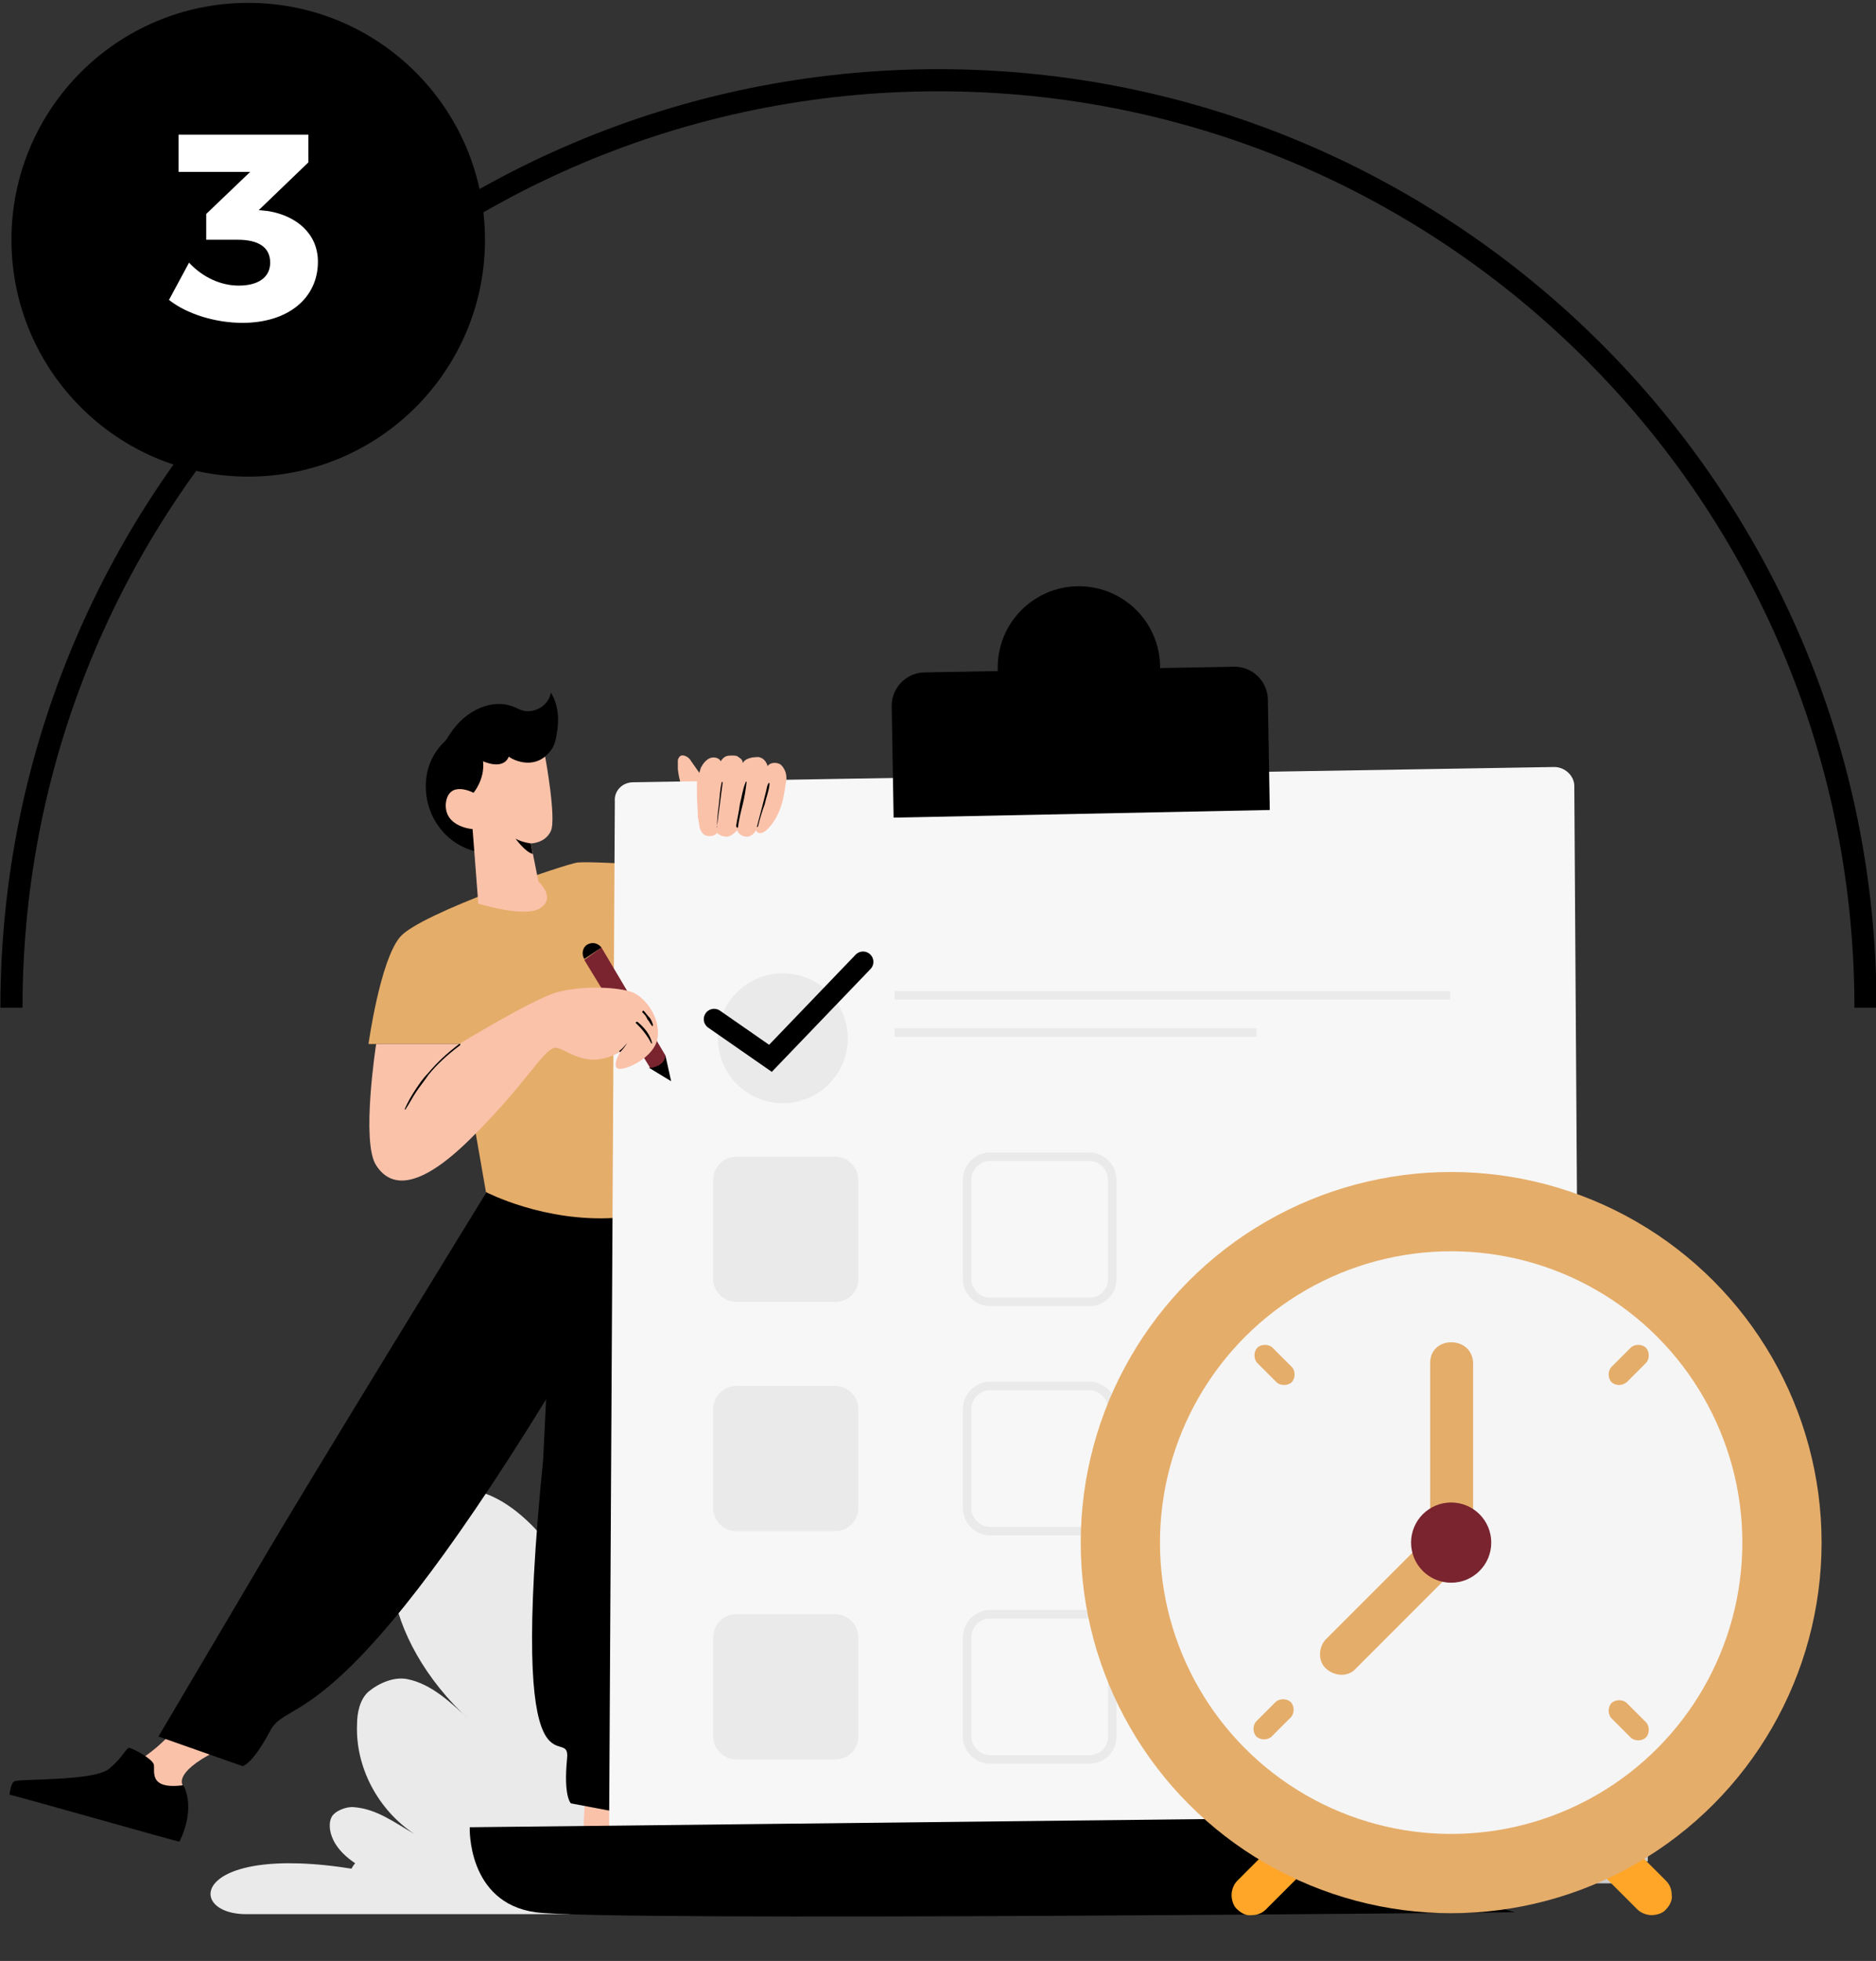 <?xml version="1.0" encoding="utf-8"?>
<!-- Generator: Adobe Illustrator 26.5.1, SVG Export Plug-In . SVG Version: 6.00 Build 0)  -->
<svg version="1.1" id="Layer_1" xmlns="http://www.w3.org/2000/svg" xmlns:xlink="http://www.w3.org/1999/xlink" x="0px" y="0px"
	 viewBox="0 0 196.5 205.3" style="enable-background:new 0 0 196.5 205.3;" xml:space="preserve">
<rect x="0" y="0" width="196.5" height="205.3" fill="#333333" stroke="none"/>
<style type="text/css">
	.st0{fill:none;stroke:#000000;stroke-width:2.317;stroke-miterlimit:10;}
	.st1{fill:#FFFFFF;}
	.st2{fill:#EAEAEA;}
	.st3{fill:#E5AD6A;}
	.st4{fill:#79242F;}
	.st5{fill:#FFFFFF;stroke:#000000;stroke-width:0.272;stroke-miterlimit:10;}
	.st6{fill:#969696;}
	.st7{fill:#FBC2AA;}
	.st8{fill:none;stroke:#000000;stroke-width:0.272;stroke-miterlimit:10;}
	.st9{fill:none;stroke:#1C1C1B;stroke-width:0.272;stroke-miterlimit:10;}
	.st10{fill:none;stroke:#FFFFFF;stroke-width:0.272;stroke-miterlimit:10;}
	.st11{fill:#1C1C1B;}
	.st12{fill:#1A0400;}
	.st13{fill:#FFFFFF;stroke:#000000;stroke-width:0.246;stroke-miterlimit:10;}
	.st14{fill:url(#SVGID_1_);}
	.st15{fill:url(#SVGID_00000008844764265361678650000010035286106477224631_);}
	.st16{opacity:0.6;}
	.st17{fill:url(#SVGID_00000040549954899059538870000010856892832415282346_);}
	.st18{fill:url(#SVGID_00000039832186453784144430000010992186128848504464_);}
	.st19{fill:url(#SVGID_00000073708759237712432830000010923280564710279052_);}
	.st20{fill:url(#SVGID_00000087414745979796752560000005398018294111123084_);}
	.st21{fill:url(#SVGID_00000037661181315471996610000006625504664426439827_);}
	.st22{fill:url(#SVGID_00000040558213642136968000000015740713979215460751_);}
	.st23{opacity:0.3;}
	.st24{fill:#375A64;}
	.st25{fill:#E1E1E1;}
	.st26{fill:#ECECEC;}
	.st27{fill:#FAFAFA;}
	.st28{fill:#1A2E35;}
	.st29{opacity:0.4;}
	.st30{fill:#FF4F5B;}
	.st31{fill:#003D89;}
	.st32{fill:none;stroke:#CCCCCC;stroke-width:0.946;stroke-miterlimit:10;}
	.st33{fill:#FF3067;}
	.st34{fill:#FDFAF1;}
	.st35{fill:#8066FF;}
	.st36{fill:#F7F7F7;}
	.st37{fill:#EAEAEA;stroke:#EAEAEA;stroke-width:0.891;stroke-miterlimit:10;}
	.st38{fill:none;stroke:#000000;stroke-width:2.165;stroke-linecap:round;stroke-miterlimit:10;}
	.st39{fill:none;stroke:#EAEAEA;stroke-width:0.891;stroke-miterlimit:10;}
	.st40{fill:#FFA629;}
	.st41{fill:#F5F5F5;}
	.st42{fill:#FFBF9D;}
</style>
<g>
	<path class="st0" d="M1.2,105.5c0-53.6,43.5-97.1,97.1-97.1s97.1,43.5,97.1,97.1"/>
	<g>
		<circle cx="26" cy="25.1" r="24.8"/>
		<g>
			<path class="st1" d="M33.3,27.4c0,3.8-3.1,6.4-7.9,6.4c-2.8,0-5.8-0.9-7.7-2.4l2.1-3.9c1.5,1.6,3.4,2.4,5.2,2.4
				c2.1,0,3.3-0.9,3.3-2.4c0-1.6-1.2-2.4-3.4-2.4h-3.3v-2.7l4.6-4.4h-7.5l0-3.9h13.6v2.9L27.1,22l1,0.1
				C31.1,22.6,33.3,24.5,33.3,27.4z"/>
		</g>
	</g>
	<g>
		<g>
			<g>
				<path class="st2" d="M64.2,174.3c-0.6-3.1-9.3-22.8-19.5-17.5c-6,3.1-5,14.6,4.5,23.3c-1.9-1.8-4-3.8-6.5-4.3
					c-1.4-0.3-3,0.4-4.1,1.3c-0.9,0.8-1.2,2.2-1.2,3.4c-0.2,4.5,2.2,9,6,11.5c-2.1-1.2-3.9-2.6-6.3-2.8c-0.8-0.1-2.1,0.4-2.4,1.1
					c-0.4,0.8-0.4,3.6,4.2,5.7c-18.7-3.6-19.8,4.4-13.1,4.4c6.7,0,55.2,0,55.2,0"/>
			</g>
			<g>
				<path class="st2" d="M99.3,158.7c-0.9-5-10.2-36.7-26.5-28.3c-9.7,5-7.9,23.4,7.2,37.3c-3-2.9-6.4-6.1-10.4-6.9
					c-2.2-0.4-4.9,0.6-6.5,2.1c-1.5,1.3-1.9,3.5-2,5.5c-0.2,7.2,3.5,14.4,9.6,18.4c-3.3-1.9-6.2-4.2-10.1-4.5
					c-1.2-0.1-3.3,0.6-3.9,1.7c-0.6,1.2-0.6,5.7,6.8,9.1c-30-5.7-31.7,7.1-21,7.1c10.8,0,71.3,0,71.3,0"/>
			</g>
		</g>
		<g>
			<g>
				<rect x="146.7" y="187.2" class="st31" width="23" height="2.5"/>
				<g>
					<line class="st32" x1="148.9" y1="191.7" x2="172.6" y2="191.7"/>
					<line class="st32" x1="148.9" y1="194.4" x2="172.6" y2="194.4"/>
					<line class="st32" x1="148.9" y1="196.7" x2="172.6" y2="196.7"/>
				</g>
			</g>
		</g>
		<g>
			<g>
				<g>
					<path class="st7" d="M18.1,181.3c0,0-2.4,2.7-4.8,3.6c0,0,2.1,4.7,5.9,2.1c0,0-1.3-1.3,3.5-3.7
						C27.5,180.9,18.1,181.3,18.1,181.3z"/>
					<path d="M1,187.9c0,0,0.1-1.2,0.5-1.4c0.4-0.3,8.3,0,9.9-1.3c1.6-1.3,1.8-2.3,2.2-2.2c0.4,0.1,2.3,1.1,2.5,1.7
						c0.2,0.6-0.7,2.7,3.1,2.2c0,0,1.4,2.2-0.4,5.9C18.8,192.9,1,187.8,1,187.9z"/>
					<g>
						<g>
							<path d="M3.2,187.6c2.5,0.8,5,1.4,7.5,2.1c2.5,0.7,5,1.3,7.4,2.3c0.2,0.1,0.3-0.2,0.2-0.3c-1-0.7-2.2-0.9-3.3-1.2
								c-1.3-0.4-2.6-0.7-3.9-1.1c-2.6-0.7-5.2-1.5-7.8-2.1C3.1,187.3,3,187.5,3.2,187.6L3.2,187.6z"/>
						</g>
					</g>
					<g>
						<path class="st7" d="M66,189.1c0,0.7-0.1,1.5,0,2.2c0,0.8,0.1,1.4,0.5,2.1c0.5,0.9,0.8,0.7-0.1,1.6c-1.4,1.3-5.5,1.8-5.4-1
							c0.1-2.1,0.2-4.3,0.3-6.4c0-0.3,0-0.6,0.2-0.8c0.7-0.9,3.8,0.8,4.6,1C66,188.3,66,188.7,66,189.1z"/>
						<path d="M78.2,200.6c0,0,0.2-1.2-0.1-1.5c-0.3-0.3-8-2.2-9.2-4c-1.2-1.7-1.1-2.7-1.5-2.7c-0.4,0-2.5,0.4-2.9,0.9
							c-0.4,0.5,0,2.8-3.6,1.3c0,0-1.9,1.7-1.2,5.8C59.7,200.4,78.2,200.4,78.2,200.6z"/>
						<g>
							<g>
								<path class="st33" d="M76.1,199.4c-2.7-0.1-5.4-0.1-8-0.1c-1.3,0-2.6,0-4-0.1c-1.2,0-2.5-0.2-3.6,0.2
									c-0.2,0.1-0.1,0.3,0,0.3c2.5-0.3,5.1-0.2,7.7-0.2c2.6,0,5.3,0.1,7.9,0C76.3,199.6,76.3,199.4,76.1,199.4L76.1,199.4z"/>
							</g>
						</g>
					</g>
					<g>
						<g>
							<path class="st34" d="M18.6,179.4c1.9,1,3.9,1.7,5.9,1.9c0.3,0,0.5-0.4,0.1-0.5c-2-0.4-4-1-5.8-1.9
								C18.6,178.9,18.3,179.3,18.6,179.4L18.6,179.4z"/>
						</g>
					</g>
					<path d="M72.7,126.7c0,0-2.7,32.9-3.1,43.8c-0.4,10.9-0.8,20-0.8,20l-9-1.7c0,0-0.8-0.7-0.4-4.7c0.4-4-6.3,6.7-2.5-31.4
						l0.3-6.2c-21.9,35.6-27,31.1-28.9,34.7c-1.9,3.6-2.9,3.7-2.9,3.7l-8.8-3.1c0,0,4.9-8.3,10.4-17.6c5.5-9.4,24.4-40.1,24.4-40.1"
						/>
					<g>
						<g>
							<path class="st35" d="M67.6,134.3c0,1.5,0.4,2.9,1.1,4.2c0.7,1.2,1.7,2.5,2.9,3.1c0.1,0.1,0.3-0.1,0.2-0.2
								c-0.5-0.5-1-0.9-1.5-1.4c-0.5-0.5-0.9-1.1-1.2-1.7c-0.7-1.2-1.1-2.6-1.1-4C68,134,67.6,134,67.6,134.3L67.6,134.3z"/>
						</g>
					</g>
				</g>
				<g>
					<path class="st3" d="M48.2,109.3l-9.6,0c0,0,1.2-8.7,3.3-11.2c2.1-2.5,17.5-7.7,18.6-7.8c1.1-0.1,4.4,0.1,6.9,0.2
						c2.5,0.1,5.8,37.1,5.8,37.1s-1.7-0.6-8.7-0.1c-7.5,0.5-13.6-2.7-13.6-2.7L48.2,109.3z"/>
					<path class="st7" d="M71.8,83.4c-0.4-0.9-0.7-1.9-0.8-2.9c0-0.3,0-0.6,0-0.9c0-0.1,0.1-0.3,0.2-0.4c0.2-0.2,0.5-0.1,0.7,0
						c0.2,0.1,0.4,0.3,0.5,0.5c0.5,0.7,1.4,2,1.4,2l0.6,1.8L71.9,84L71.8,83.4z"/>
					<path d="M57.1,79.2c0.6,3.8-2.1,10.1-5.8,10.1s-6.7-3.1-6.7-7c0-3.9,3.1-6.3,6.7-7C54.7,74.7,56.5,75.5,57.1,79.2z"/>
					<path class="st7" d="M57.1,79.2c0,0,1.2,6.5,0.6,7.8s-2.1,1.3-2.1,1.3l0.8,4c0,0,1.8,1.6,0.3,2.7c-1.5,1.2-6.6-0.4-6.6-0.4
						l-0.6-7.8c0,0-3-0.2-2.8-2.7c0.3-2.5,2.9-1.1,2.9-1.1s1.2-1.4,1-3.3c0,0,2.1,1,2.7-0.5C53.3,79.3,55.4,80.6,57.1,79.2z"/>
					<path d="M55.6,88.3c0,0-0.9-0.1-1.6-0.5c0,0,1,1.4,1.8,1.6L55.6,88.3z"/>
				</g>
			</g>
			<path d="M53.2,79.1c1.5,0.5,3.3,0.9,4.3-0.3c0.5-0.5,0.7-1.2,0.8-1.9c0.3-1.5,0.2-3.1-0.6-4.4c-0.2,1.3-1.6,2.2-2.9,1.9
				c-0.4-0.1-0.7-0.3-1-0.4c-1.7-0.7-3.6-0.1-5,1c-1.4,1.1-2.3,2.7-3,4.4"/>
		</g>
		<g>
			<path class="st36" d="M66.3,81.9l96.5-1.6c1.1,0,2.1,0.9,2.1,2c0.1,13.4,0.5,88.3,0.8,95.8c0.3,8.3,2.6,19.2-9.7,20.9
				c-11.3,1.6-78.2-4.4-90.3-5.5c-1.1-0.1-1.9-1-1.9-2l0.6-107.6C64.3,82.8,65.2,81.9,66.3,81.9z"/>
			<path d="M49.2,191.3c0,0-0.3,7.9,6.9,8.9c7.2,1,102.6,0,102.6,0s-8.2-1.8-10.4-10L49.2,191.3z"/>
			<g>
				<circle class="st2" cx="82" cy="108.7" r="6.8"/>
				<line class="st37" x1="93.7" y1="104.2" x2="151.9" y2="104.2"/>
				<line class="st37" x1="93.7" y1="108.1" x2="131.6" y2="108.1"/>
				<polyline class="st38" points="74.8,106.7 80.7,110.8 90.4,100.7 				"/>
			</g>
			<path class="st2" d="M87.5,136.3H77.1c-1.3,0-2.4-1.1-2.4-2.4v-10.4c0-1.3,1.1-2.4,2.4-2.4h10.4c1.3,0,2.4,1.1,2.4,2.4v10.4
				C89.9,135.3,88.8,136.3,87.5,136.3z"/>
			<path class="st39" d="M114.1,136.3h-10.4c-1.3,0-2.4-1.1-2.4-2.4v-10.4c0-1.3,1.1-2.4,2.4-2.4h10.4c1.3,0,2.4,1.1,2.4,2.4v10.4
				C116.5,135.3,115.4,136.3,114.1,136.3z"/>
			<path class="st2" d="M87.5,160.3H77.1c-1.3,0-2.4-1.1-2.4-2.4v-10.4c0-1.3,1.1-2.4,2.4-2.4h10.4c1.3,0,2.4,1.1,2.4,2.4v10.4
				C89.9,159.2,88.8,160.3,87.5,160.3z"/>
			<path class="st39" d="M114.1,160.3h-10.4c-1.3,0-2.4-1.1-2.4-2.4v-10.4c0-1.3,1.1-2.4,2.4-2.4h10.4c1.3,0,2.4,1.1,2.4,2.4v10.4
				C116.5,159.2,115.4,160.3,114.1,160.3z"/>
			<path class="st2" d="M87.5,184.2H77.1c-1.3,0-2.4-1.1-2.4-2.4v-10.4c0-1.3,1.1-2.4,2.4-2.4h10.4c1.3,0,2.4,1.1,2.4,2.4v10.4
				C89.9,183.2,88.8,184.2,87.5,184.2z"/>
			<path class="st39" d="M114.1,184.2h-10.4c-1.3,0-2.4-1.1-2.4-2.4v-10.4c0-1.3,1.1-2.4,2.4-2.4h10.4c1.3,0,2.4,1.1,2.4,2.4v10.4
				C116.5,183.2,115.4,184.2,114.1,184.2z"/>
			<g>
				<path d="M133,84.8l-39.4,0.8l-0.2-11.7c0-1.9,1.5-3.4,3.3-3.5l32.6-0.6c1.9,0,3.4,1.5,3.5,3.3L133,84.8z"/>
				<ellipse transform="matrix(0.181 -0.984 0.984 0.181 23.774 168.42)" cx="113" cy="69.9" rx="8.5" ry="8.5"/>
			</g>
		</g>
		<g>
			<g>
				<g>
					<g>
						<path class="st40" d="M174.5,196.9c-1.4-1.4-2.8-2.8-4.2-4.2c-0.4-0.4-1-0.6-1.5-0.6c-0.5,0-1.2,0.2-1.5,0.6
							c-0.4,0.4-0.7,1-0.6,1.5c0,0.6,0.2,1.1,0.6,1.5c1.4,1.4,2.8,2.8,4.2,4.2c0.4,0.4,1,0.6,1.5,0.6c0.5,0,1.2-0.2,1.5-0.6
							c0.4-0.4,0.7-1,0.6-1.5C175.1,197.8,174.9,197.3,174.5,196.9L174.5,196.9z"/>
					</g>
				</g>
				<g>
					<g>
						<path class="st40" d="M132.6,199.9c1.3-1.3,2.7-2.7,4-4c0.4-0.4,0.6-1,0.6-1.5c0-0.5-0.2-1.2-0.6-1.5c-0.4-0.4-1-0.7-1.5-0.6
							c-0.6,0-1.1,0.2-1.5,0.6c-1.3,1.3-2.7,2.7-4,4c-0.4,0.4-0.6,1-0.6,1.5c0,0.5,0.2,1.2,0.6,1.5c0.4,0.4,1,0.7,1.5,0.6
							C131.7,200.5,132.2,200.3,132.6,199.9L132.6,199.9z"/>
					</g>
				</g>
			</g>
			<g>
				<circle class="st3" cx="152" cy="161.5" r="38.8"/>
				<g>
					<defs>
						<circle id="SVGID_00000013898934532955258690000004620279757330826141_" cx="152" cy="161.5" r="38.8"/>
					</defs>
					<clipPath id="SVGID_00000117648595334376498170000005828883036947880880_">
						<use xlink:href="#SVGID_00000013898934532955258690000004620279757330826141_"  style="overflow:visible;"/>
					</clipPath>
				</g>
				<circle class="st41" cx="152" cy="161.5" r="30.5"/>
				<g>
					<g>
						<path class="st3" d="M149.8,142.7c0,5.3,0,10.6,0,16c0,0.9,0,1.8,0,2.7c0,2.9,4.5,2.9,4.5,0c0-5.3,0-10.6,0-16
							c0-0.9,0-1.8,0-2.7C154.2,139.8,149.8,139.8,149.8,142.7L149.8,142.7z"/>
					</g>
				</g>
				<g>
					<path class="st3" d="M152,161.6c-0.9,0.9-10.6,10.6-11.5,11.5"/>
					<g>
						<path class="st3" d="M150.4,160.1c-3.3,3.3-6.5,6.5-9.8,9.8c-0.6,0.6-1.1,1.1-1.7,1.7c-0.8,0.8-0.9,2.3,0,3.1
							c0.9,0.8,2.3,0.9,3.1,0c3.3-3.3,6.5-6.5,9.8-9.8c0.6-0.6,1.1-1.1,1.7-1.7c0.8-0.8,0.9-2.3,0-3.1
							C152.7,159.3,151.3,159.2,150.4,160.1L150.4,160.1z"/>
					</g>
				</g>
				<g>
					<g>
						<path class="st3" d="M171.6,181c-0.9-0.9-1.2-1.2-2-2"/>
						<g>
							<path class="st3" d="M172.4,180.3c-0.7-0.7-1.4-1.4-2-2c-0.2-0.2-0.5-0.3-0.8-0.3c-0.3,0-0.6,0.1-0.8,0.3
								c-0.2,0.2-0.3,0.5-0.3,0.8c0,0.3,0.1,0.6,0.3,0.8c0.7,0.7,1.4,1.4,2,2c0.2,0.2,0.5,0.3,0.8,0.3c0.3,0,0.6-0.1,0.8-0.3
								c0.2-0.2,0.3-0.5,0.3-0.8C172.7,180.8,172.6,180.5,172.4,180.3L172.4,180.3z"/>
						</g>
					</g>
					<g>
						<path class="st3" d="M134.5,143.9c-0.9-0.9-1.2-1.2-2-2"/>
						<g>
							<path class="st3" d="M135.3,143.1c-0.7-0.7-1.4-1.4-2-2c-0.2-0.2-0.5-0.3-0.8-0.3c-0.3,0-0.6,0.1-0.8,0.3
								c-0.2,0.2-0.3,0.5-0.3,0.8c0,0.3,0.1,0.6,0.3,0.8c0.7,0.7,1.4,1.4,2,2c0.2,0.2,0.5,0.3,0.8,0.3c0.3,0,0.6-0.1,0.8-0.3
								c0.2-0.2,0.3-0.5,0.3-0.8C135.6,143.6,135.5,143.3,135.3,143.1L135.3,143.1z"/>
						</g>
					</g>
				</g>
				<g>
					<g>
						<path class="st3" d="M132.4,181c0.9-0.9,1.2-1.2,2-2"/>
						<g>
							<path class="st3" d="M133.2,181.8c0.7-0.7,1.4-1.4,2-2c0.2-0.2,0.3-0.5,0.3-0.8c0-0.3-0.1-0.6-0.3-0.8
								c-0.2-0.2-0.5-0.3-0.8-0.3c-0.3,0-0.6,0.1-0.8,0.3c-0.7,0.7-1.4,1.4-2,2c-0.2,0.2-0.3,0.5-0.3,0.8c0,0.3,0.1,0.6,0.3,0.8
								c0.2,0.2,0.5,0.3,0.8,0.3C132.7,182.1,133,182,133.2,181.8L133.2,181.8z"/>
						</g>
					</g>
					<g>
						<path class="st3" d="M169.6,143.9c0.9-0.9,1.2-1.2,2-2"/>
						<g>
							<path class="st3" d="M170.4,144.7c0.7-0.7,1.4-1.4,2-2c0.2-0.2,0.3-0.5,0.3-0.8c0-0.3-0.1-0.6-0.3-0.8
								c-0.2-0.2-0.5-0.3-0.8-0.3c-0.3,0-0.6,0.1-0.8,0.3c-0.7,0.7-1.4,1.4-2,2c-0.2,0.2-0.3,0.5-0.3,0.8c0,0.3,0.1,0.6,0.3,0.8
								c0.2,0.2,0.5,0.3,0.8,0.3C169.9,145,170.1,144.9,170.4,144.7L170.4,144.7z"/>
						</g>
					</g>
				</g>
				<g>
					<g>
					</g>
				</g>
				<g>
					<g>
					</g>
				</g>
				<circle class="st4" cx="152" cy="161.5" r="4.2"/>
			</g>
		</g>
		<g>
			<polygon points="68,111.8 70.3,113.2 69.7,110.5 			"/>
			<path class="st4" d="M61.2,100.5l6.9,11.3c0,0,1.5-0.1,1.6-1.3L63,99.2L61.2,100.5z"/>
			<path d="M61.5,98.9c-0.5,0.3-0.6,1-0.3,1.5l1.8-1.2C62.6,98.7,62,98.6,61.5,98.9z"/>
			<path class="st7" d="M39.4,109.3c0,0-1.6,10.3,0,12.7c1.6,2.5,4.7,2.5,10.3-3.2c5.7-5.7,7.4-9.3,8.6-9.1c1.2,0.2,3.2,2.4,6.7,0.4
				c0,0-0.8,1.2-0.4,1.7c0.4,0.5,3.6-0.8,4.2-2.8c0.6-2.1-1.1-4.7-2.8-5.2c-1.7-0.5-5.2-0.6-7.7,0.1s-10.2,5.4-10.2,5.4H39.4z"/>
			<g>
				<g>
					<path d="M48.1,109.3c-1.2,0.9-2.3,1.9-3.3,3.1c-0.5,0.5-0.9,1.1-1.3,1.7c-0.4,0.6-0.8,1.3-1.1,2c0,0.1,0.1,0.1,0.1,0
						c0.4-0.6,0.7-1.2,1.1-1.8c0.4-0.6,0.9-1.2,1.3-1.8c0.9-1.1,2-2.1,3.2-3C48.3,109.4,48.2,109.2,48.1,109.3L48.1,109.3z"/>
				</g>
			</g>
			<g>
				<g>
					<path d="M65,110.1c0.3-0.3,0.5-0.6,0.7-0.9c0,0,0-0.1,0,0c-0.3,0.3-0.5,0.6-0.8,0.8C64.8,110.1,65,110.2,65,110.1L65,110.1z"/>
				</g>
			</g>
			<g>
				<g>
					<path d="M66.6,107.1c0.3,0.3,0.6,0.6,0.9,1c0.3,0.4,0.5,0.7,0.7,1.1c0,0.1,0.1,0,0.1,0c-0.2-0.9-0.8-1.6-1.5-2.2
						C66.7,106.9,66.5,107.1,66.6,107.1L66.6,107.1z"/>
				</g>
			</g>
			<g>
				<g>
					<path d="M67.3,106c0.2,0.2,0.4,0.4,0.5,0.7c0.2,0.2,0.3,0.5,0.5,0.7c0,0.1,0.1,0,0.1-0.1c-0.1-0.3-0.2-0.6-0.4-0.8
						c-0.2-0.2-0.4-0.5-0.6-0.7C67.4,105.8,67.2,105.9,67.3,106L67.3,106z"/>
				</g>
			</g>
			<path class="st7" d="M73.4,80.4c0.2-0.4,0.5-0.8,0.9-1c0.4-0.2,1-0.1,1.2,0.3c0.1-0.2,0.3-0.4,0.5-0.5c0.2-0.1,0.5-0.1,0.7-0.1
				c0.3,0,0.5,0,0.7,0.2c0.2,0.1,0.4,0.3,0.4,0.6c0.2-0.4,0.6-0.5,1-0.6c0.3,0,0.6-0.1,0.8,0c0.4,0.1,0.7,0.5,0.8,0.9
				c0.3-0.4,0.9-0.4,1.3-0.2c0.3,0.2,0.5,0.6,0.6,0.9c0.1,0.4,0.1,0.8,0,1.1c-0.2,1.7-0.6,3.4-1.8,4.7c-0.2,0.2-0.4,0.4-0.7,0.5
				s-0.6-0.1-0.6-0.3c-0.2,0.4-0.6,0.7-1,0.7c-0.4,0-0.9-0.3-1-0.7c-0.2,0.3-0.6,0.6-1,0.7c-0.4,0-0.8-0.1-1.1-0.4
				c-0.2,0.3-0.7,0.4-1.1,0.3c-0.4-0.1-0.6-0.5-0.7-0.8c-0.1-0.4-0.1-0.8-0.2-1.1c0-0.8-0.1-1.6-0.1-2.4c0-0.4,0-0.9,0-1.3
				C73.2,81.1,73.3,80.7,73.4,80.4z"/>
			<g>
				<g>
					<path d="M75.1,86.5c0.1-0.8,0.2-1.6,0.3-2.3c0.1-0.8,0.2-1.6,0.3-2.3c0,0-0.1-0.1-0.1,0c-0.2,0.8-0.2,1.5-0.3,2.3
						c-0.1,0.8-0.2,1.6-0.2,2.4C75,86.6,75.1,86.5,75.1,86.5L75.1,86.5z"/>
				</g>
			</g>
			<g>
				<g>
					<path d="M77.3,86.6c0.1-0.8,0.3-1.6,0.5-2.4c0.2-0.8,0.3-1.5,0.4-2.3c0-0.1-0.1-0.1-0.1,0c-0.3,0.7-0.4,1.5-0.6,2.3
						c-0.1,0.8-0.3,1.6-0.4,2.3C77.2,86.7,77.3,86.7,77.3,86.6L77.3,86.6z"/>
				</g>
			</g>
			<g>
				<g>
					<path d="M79.4,86.5c0.2-0.8,0.4-1.5,0.7-2.3c0.1-0.4,0.2-0.8,0.3-1.1c0.1-0.4,0.2-0.7,0.2-1.1c0,0-0.1-0.1-0.1,0
						c-0.2,0.3-0.2,0.7-0.3,1c-0.1,0.4-0.2,0.8-0.3,1.2c-0.2,0.8-0.4,1.5-0.6,2.3C79.2,86.6,79.4,86.6,79.4,86.5L79.4,86.5z"/>
				</g>
			</g>
		</g>
	</g>
</g>
</svg>
